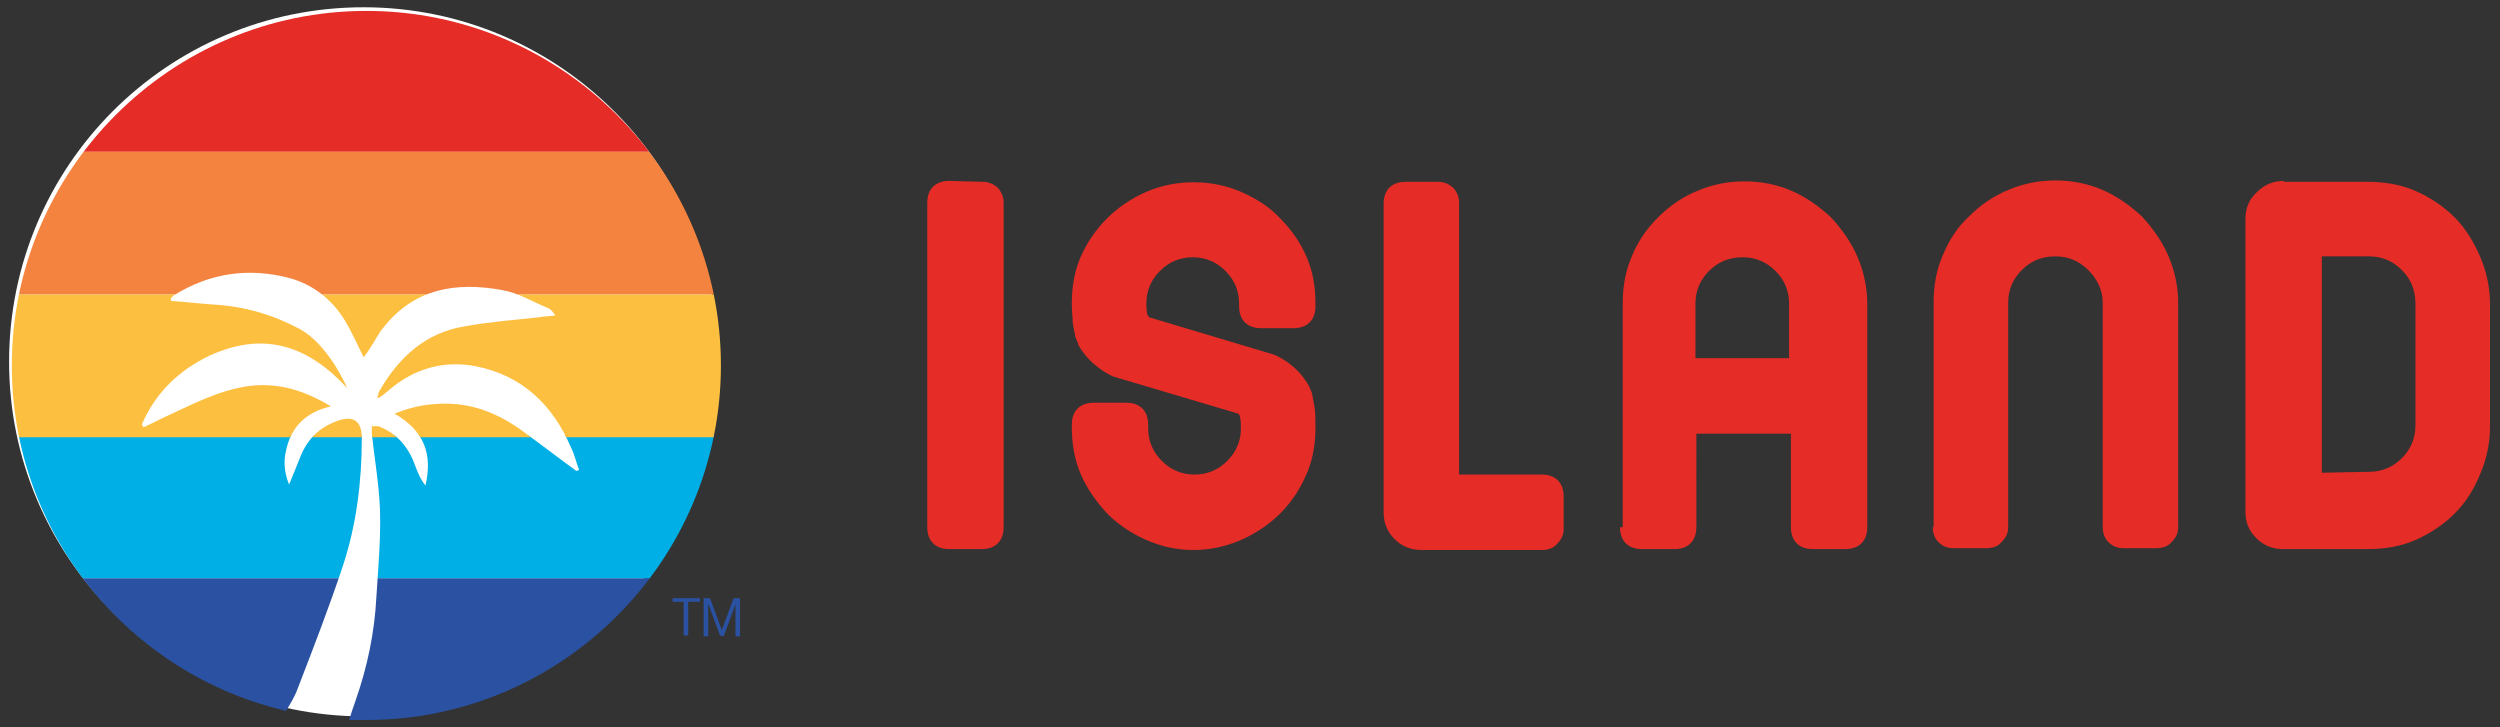 <svg xmlns='http://www.w3.org/2000/svg' xmlns:xlink='http://www.w3.org/1999/xlink' viewBox='0 0 275 80'><rect x="0" y="0" width="275" height="80" fill="#333333" stroke="none"/><path fill-rule='evenodd' clip-rule='evenodd' fill='#FFF' d='M40 .8c21.5 0 39 17.5 39 39s-17.5 39-39 39-39-17.5-39-39S18.4.8 40 .8z'/><defs><path id='a' d='M31.5 78.2c-17.3-4-30.2-19.5-30.2-38 0-21.5 17.5-39 39-39s39 17.5 39 39-17.5 39-39 39h-1.9c.3-.9.4-1.3.7-2.1 1.3-3.7 2.1-7.5 2.3-11.4.2-3.2.5-6.4.4-9.6-.1-2.8-.6-5.6-.9-8.4v-.8c.3 0 .7-.1 1 .1 1.9.8 3.1 2.3 3.8 4.3.3.8.6 1.5 1.1 2.1.8-3.4-.1-6-3.4-7.9 2-.8 3.7-1.1 5.6-1.1 3.5 0 6.4 1.4 9 3.4 1.8 1.3 3.6 2.7 5.4 4 .1 0 .2-.1.3-.1-.3-.8-.5-1.7-.9-2.5-2-4.7-5.4-7.9-10.4-8.9-3.5-.7-6.8.2-9.6 2.6-.2.2-.4.3-.6.5-.2.1-.3.3-.7.4.1-.3.1-.6.3-.9 2.1-3.6 5-6.3 9.3-7 2.7-.5 5.5-.7 8.2-1 .5-.1 1-.1 1.8-.2-.3-.4-.5-.7-.8-.8-1.7-.7-3.3-1.7-5.1-2-5-.9-9.6-.2-13 4.1-.6.7-1 1.6-1.5 2.3-.2.4-.5.7-.7 1-.7-1.4-1.3-2.8-2.1-4.1-1.4-2.3-3.5-3.9-6-4.6-4.5-1.2-8.8-.6-12.8 1.9l-.3.3v.3c1.6.1 3.1.3 4.7.4 3.4.2 6.5 1.1 9.5 2.7 1.6.9 2.8 2.4 3.8 3.9.5.8 1 1.7 1.4 2.6-4.3-4.7-9.2-6.3-15.1-3.6-3.4 1.6-6 4.1-7.5 7.6.1.1.1.2.2.3.9-.4 1.8-.9 2.7-1.3 2.8-1.3 5.5-2.7 8.6-3.2 3.4-.5 6.3.4 9.3 2.2-2.6.6-4.3 2.1-4.9 4.7-.3 1.2-.3 2.4.3 3.9.5-1.2.9-2.2 1.3-3.2.8-1.9 2.1-3.1 4-3.8 1.7-.6 2.7-.1 2.7 1.9 0 4.8-.6 9.6-2.1 14.1s-3.2 8.9-4.9 13.3c-.4 1.1-.8 1.7-1.4 2.7l.1-.1z'/></defs><clipPath id='b'><use xlink:href='#a' overflow='visible'/></clipPath><path clip-path='url(#b)' fill='#2A51A2' d='M.1 79.4h80.4V63.6H.1v15.8'/><path clip-path='url(#b)' fill='#00AFE6' d='M.1 63.6h80.4V47.9H.1v15.7'/><path clip-path='url(#b)' fill='#E62C26' d='M.1.9h80.4v15.8H.1V.9'/><path clip-path='url(#b)' fill='#F4833F' d='M.1 16.7h80.4v15.7H.1V16.7'/><path clip-path='url(#b)' fill='#FDBF3F' d='M.1 32.4h80.4v15.7H.1V32.4'/><path fill='#E62C26' d='M104.4 19.9c-1.5 0-2.4.9-2.4 2.4V58c0 1.5.9 2.4 2.4 2.4h3.6c1.5 0 2.4-.9 2.4-2.4V22.3c0-.7-.3-1.3-.7-1.7-.5-.4-1-.6-1.6-.6l-3.7-.1zM126.4 34.9l-.2-.3c0-.1-.1-.3-.1-1.2 0-1.4.5-2.6 1.5-3.6s2.2-1.5 3.6-1.5 2.6.5 3.6 1.5 1.5 2.2 1.5 3.6v.3c0 1.5.9 2.4 2.4 2.4h3.6c1.5 0 2.4-.9 2.4-2.4v-.3c0-1.9-.3-3.6-1-5.2s-1.7-3-2.9-4.2c-1.2-1.3-2.7-2.2-4.3-2.9-3.2-1.4-7.2-1.4-10.4 0-1.6.7-3.1 1.7-4.3 2.9-1.2 1.2-2.2 2.6-2.9 4.2-.7 1.6-1 3.3-1 5.2 0 .9.1 1.6.1 2.1.1.6.2 1.1.3 1.6.1.2.2.5.3.7v.1c1.2 2.2 3.2 3.2 3.8 3.5l13.8 4.1c.2.2.2.3.2.4 0 0 .1.2.1 1.2 0 1.4-.5 2.6-1.5 3.6s-2.2 1.5-3.6 1.5-2.6-.5-3.6-1.5-1.5-2.2-1.5-3.6v-.4c0-1.5-.9-2.4-2.4-2.4h-3.6c-1.5 0-2.4.9-2.4 2.4v.3c0 1.8.3 3.6 1 5.2s1.7 3 2.9 4.3c1.2 1.2 2.7 2.2 4.3 2.9 1.6.7 3.3 1.1 5.2 1.1 1.8 0 3.6-.4 5.2-1.1 1.6-.7 3.1-1.7 4.3-2.9 1.3-1.3 2.2-2.7 2.9-4.3.7-1.6 1-3.3 1-5.2 0-.9 0-1.6-.1-2.2-.1-.6-.2-1.1-.3-1.6l-.3-.7c-1.4-2.6-3.9-3.5-3.9-3.5l-13.7-4.1zM160.5 52.2V22.3c0-.7-.3-1.3-.7-1.7-.5-.4-1-.6-1.6-.6h-3.6c-1.5 0-2.4.9-2.4 2.4v34c0 1.1.4 2.1 1.2 2.9.8.8 1.8 1.2 3 1.2h13.2c.7 0 1.3-.2 1.7-.7.5-.5.7-1 .7-1.6v-3.6c0-1.5-.9-2.4-2.4-2.4h-9.1zM178.2 58c0 1.5.9 2.4 2.4 2.4h3.6c1.5 0 2.4-.9 2.4-2.4V47.7H197V58c0 1.5.9 2.4 2.4 2.4h3.6c1.5 0 2.4-.9 2.4-2.4V33.4c0-1.8-.4-3.6-1.1-5.2-.7-1.6-1.7-3-2.9-4.3-1.3-1.2-2.7-2.2-4.3-2.9-3.2-1.4-7.2-1.4-10.4 0-1.7.7-3.1 1.7-4.3 2.9-1.3 1.3-2.2 2.6-2.9 4.3-.7 1.6-1 3.3-1 5.2V58h-.3zm18.7-18.6h-10.4v-6c0-1.4.5-2.6 1.5-3.6s2.2-1.5 3.7-1.5c1.4 0 2.6.5 3.6 1.5s1.5 2.2 1.5 3.6v6h.1zM212.6 58c0 .6.2 1.2.6 1.6.5.5 1 .7 1.7.7h3.6c.7 0 1.3-.2 1.7-.7.5-.5.7-1 .7-1.6V33.3c0-1.4.5-2.6 1.5-3.6s2.2-1.5 3.7-1.5c1.4 0 2.6.5 3.6 1.5s1.6 2.2 1.6 3.6V58c0 .6.2 1.2.6 1.6.5.5 1 .7 1.7.7h3.6c.7 0 1.3-.2 1.7-.7.5-.5.7-1 .7-1.6V33.3c0-1.8-.4-3.6-1.1-5.2-.7-1.6-1.7-3-2.9-4.3-1.3-1.2-2.7-2.2-4.3-2.9-3.2-1.4-7.2-1.4-10.4 0-1.7.7-3.1 1.7-4.3 2.9-1.3 1.2-2.2 2.6-2.9 4.3-.7 1.6-1 3.3-1 5.2V58h-.1zM251.2 19.9c-1.1 0-2.1.4-2.9 1.2-.9.8-1.3 1.8-1.3 3v32.2c0 1.2.4 2.1 1.2 2.9.8.8 1.8 1.2 2.9 1.2h9.4c1.8 0 3.6-.3 5.2-1s3.1-1.7 4.3-2.9c1.2-1.2 2.1-2.6 2.8-4.3.7-1.6 1.1-3.4 1.1-5.2V33.4c0-1.8-.4-3.6-1.1-5.2-.7-1.6-1.6-3.1-2.8-4.3-1.2-1.2-2.7-2.2-4.3-2.9-1.6-.7-3.4-1-5.2-1h-9.3v-.1zm4.2 32.1V28.2h5.2c1.4 0 2.6.5 3.6 1.5s1.5 2.2 1.5 3.7v13.4c0 1.4-.5 2.6-1.5 3.6s-2.2 1.5-3.6 1.5l-5.2.1z'/><path fill='#2A51A2' d='M75.7 69.9h-.5v-3.7H74v-.4h3v.4h-1.3v3.7zm3.5 0l-1.3-3.5V70h-.5v-4.2h.7l1.3 3.5 1.3-3.5h.7V70h-.5v-3.5L79.6 70l-.4-.1z'/></svg>
